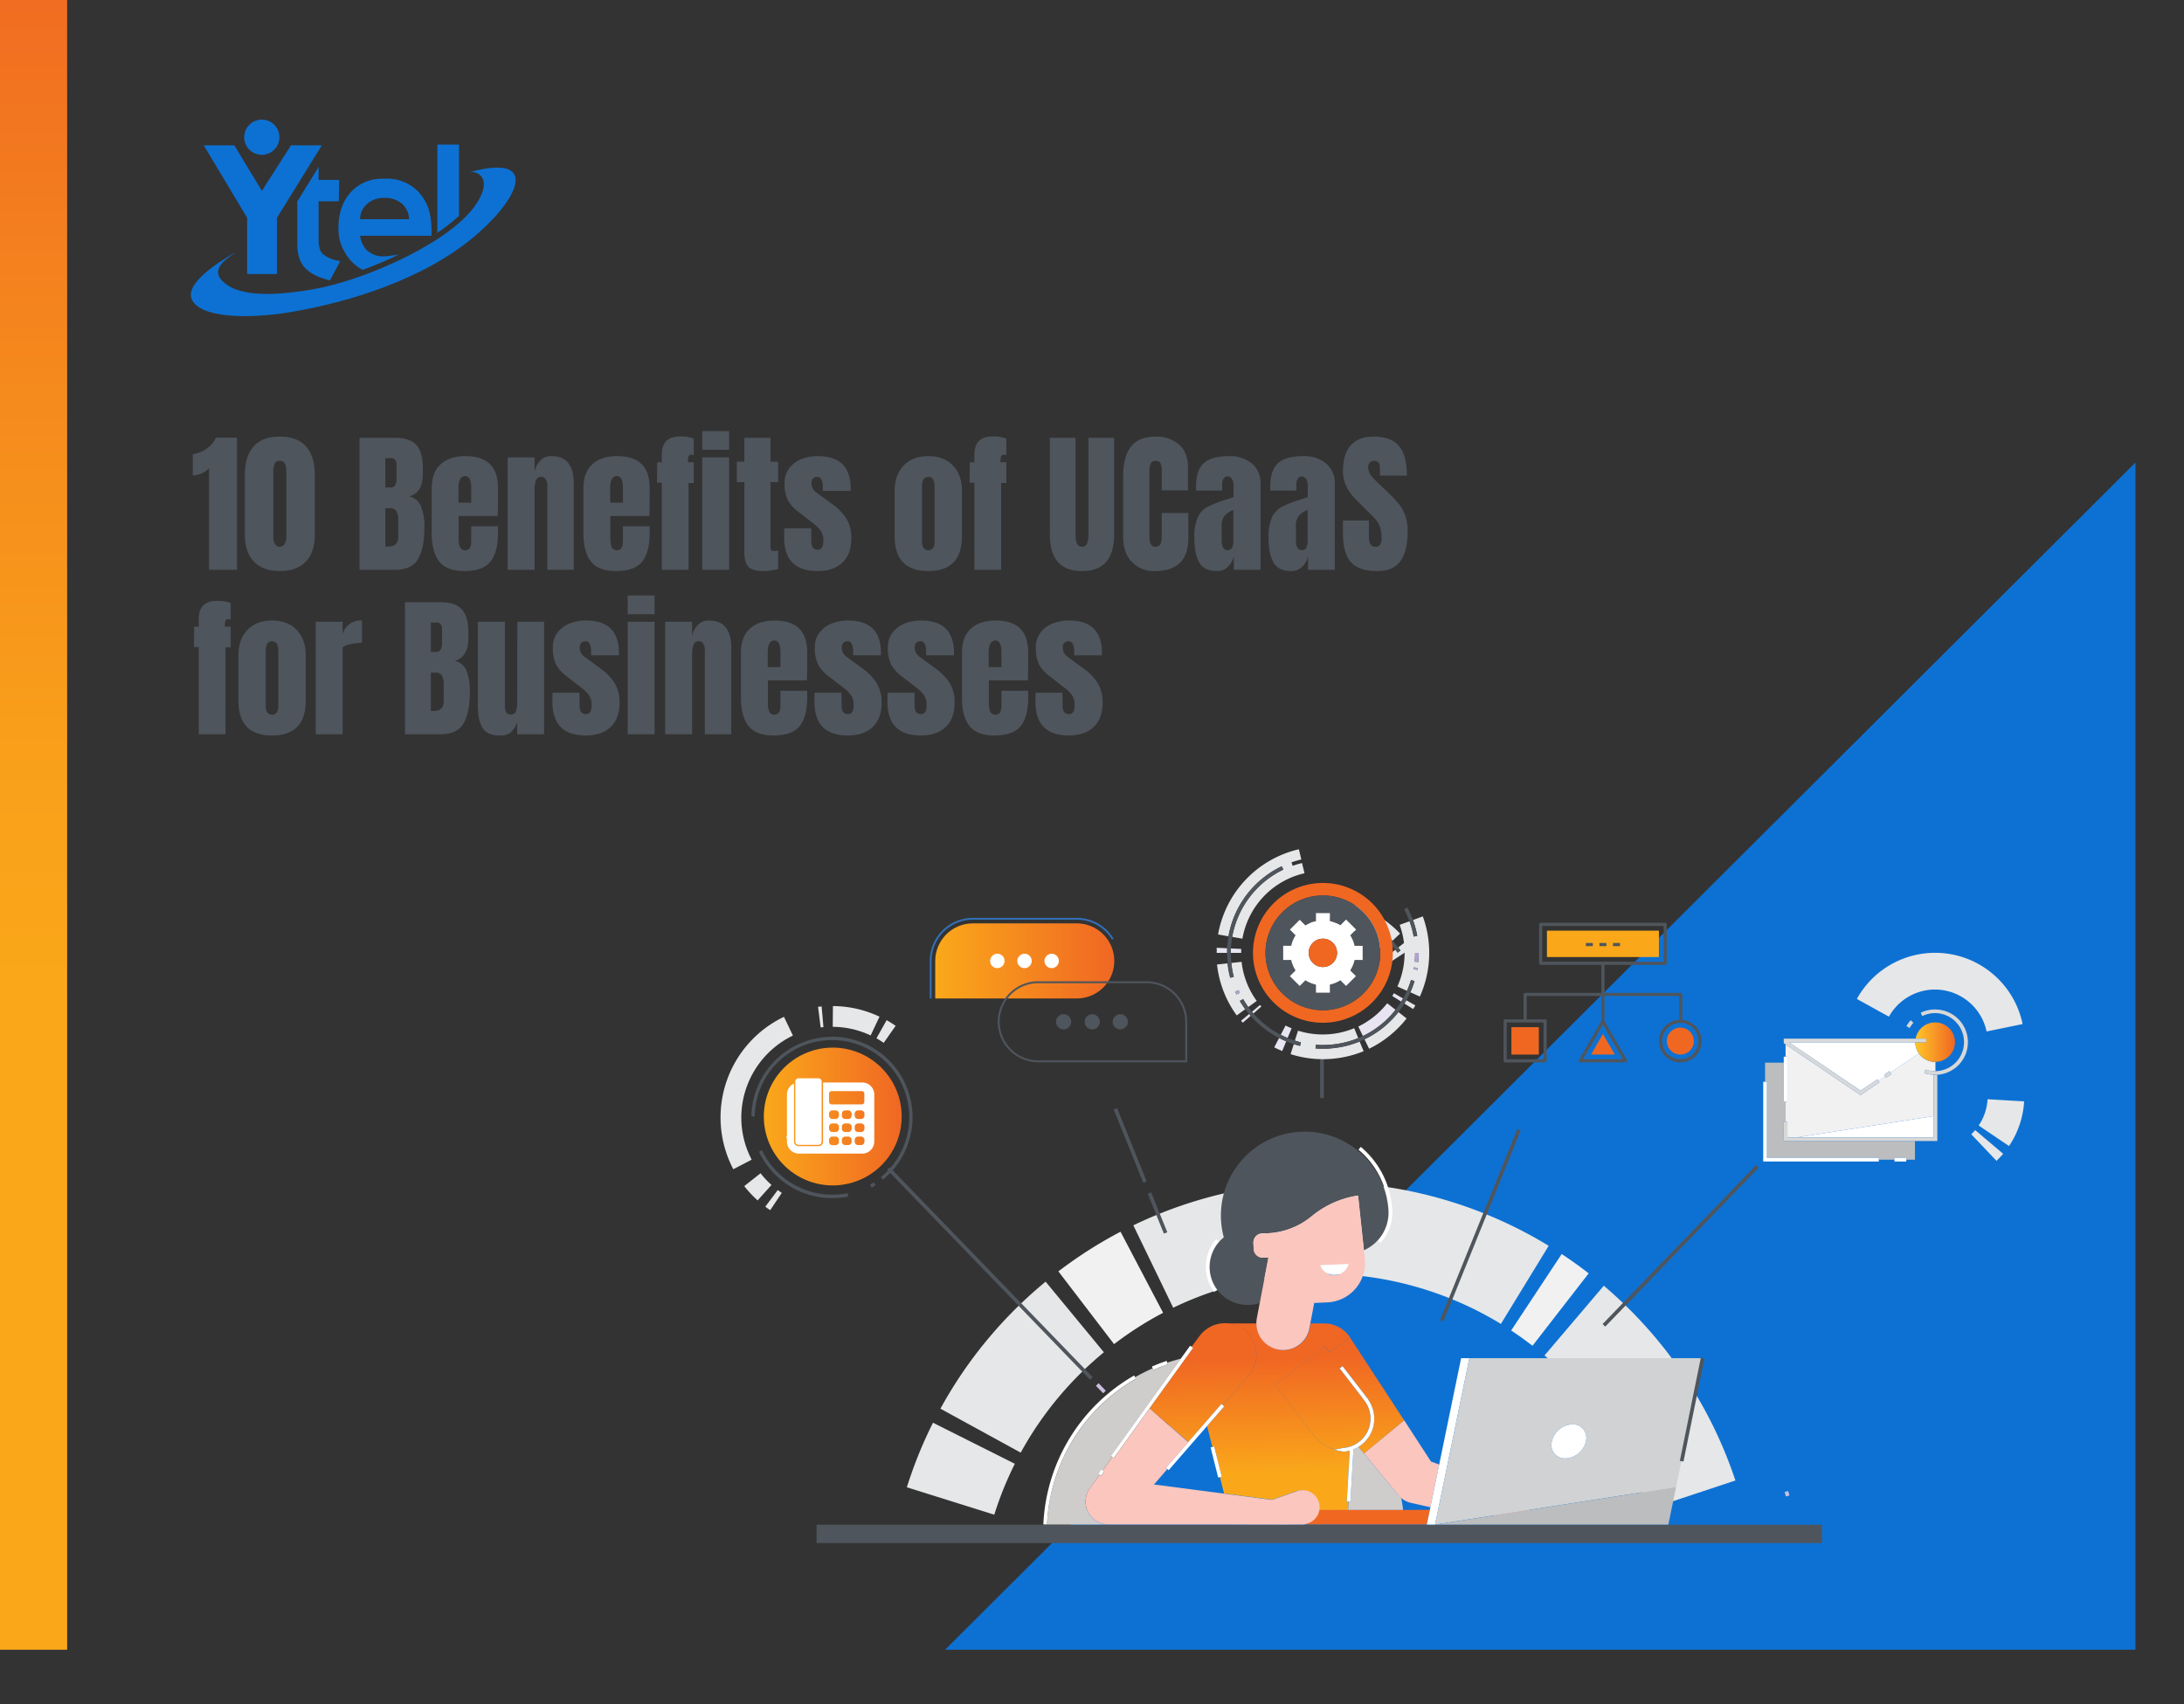 <svg id="Layer_1" data-name="Layer 1" xmlns="http://www.w3.org/2000/svg" xmlns:xlink="http://www.w3.org/1999/xlink" width="810" height="632.193" viewBox="0 0 810 632.193"><rect x="0" y="0" width="810" height="632.193" fill="#333333" stroke="none"/><defs><style>.cls-1{fill:none;}.cls-2{clip-path:url(#clip-path);}.cls-3{fill:url(#linear-gradient);}.cls-4{fill:#4f555c;}.cls-5{clip-path:url(#clip-path-2);}.cls-6,.cls-7{fill:#0d71d3;}.cls-6{fill-rule:evenodd;}.cls-8{fill:#e6e7e8;}.cls-9{fill:#e8e4f1;}.cls-10{fill:#b0a3d0;}.cls-11{fill:#f1f1f2;}.cls-12{fill:#cbc1df;}.cls-13{fill:#f06722;}.cls-14{fill:#fff;}.cls-15{fill:#bbbdbf;}.cls-16{clip-path:url(#clip-path-3);}.cls-17{fill:url(#linear-gradient-2);}.cls-18{fill:#d8d8d8;}.cls-19{fill:#f493a8;}.cls-20{fill:#cecdcc;}.cls-21{fill:#a497c9;}.cls-22{clip-path:url(#clip-path-5);}.cls-23{fill:url(#linear-gradient-3);}.cls-24{fill:#fbc6be;}.cls-25{clip-path:url(#clip-path-7);}.cls-26{fill:url(#linear-gradient-4);}.cls-27{clip-path:url(#clip-path-9);}.cls-28{fill:url(#linear-gradient-5);}.cls-29{fill:#d0d2d3;}.cls-30{fill:#3270b7;}.cls-31{clip-path:url(#clip-path-11);}.cls-32{fill:url(#linear-gradient-6);}.cls-33{fill:#faa81a;}.cls-34{clip-path:url(#clip-path-13);}.cls-35{fill:url(#linear-gradient-7);}</style><clipPath id="clip-path"><rect class="cls-1" width="24.902" height="612"/></clipPath><linearGradient id="linear-gradient" y1="611.984" x2="1" y2="611.984" gradientTransform="translate(401473.029 -21.095) rotate(90) scale(655.998)" gradientUnits="userSpaceOnUse"><stop offset="0" stop-color="#f06722"/><stop offset="0.251" stop-color="#f5891d"/><stop offset="0.469" stop-color="#f9a01a"/><stop offset="0.607" stop-color="#faa819"/><stop offset="1" stop-color="#faa819"/></linearGradient><clipPath id="clip-path-2"><rect class="cls-1" width="792" height="612"/></clipPath><clipPath id="clip-path-3"><path class="cls-1" d="M717.5,379.283a7.318,7.318,0,0,0-7.032,6.024h3.923l-.009,1.354h-4.051a7.318,7.318,0,0,0,7.316,7.253h.193a7.317,7.317,0,0,0-.167-14.633c-.058,0-.115.001-.173.002"/></clipPath><linearGradient id="linear-gradient-2" y1="612" x2="1" y2="612" gradientTransform="translate(710.331 -8557.989) scale(14.615)" gradientUnits="userSpaceOnUse"><stop offset="0" stop-color="#ffc629"/><stop offset="1" stop-color="#f06722"/></linearGradient><clipPath id="clip-path-5"><path class="cls-1" d="M486.079,490.953l-.356,1.828a9.914,9.914,0,0,1-19.645-1.828H454.883a11.683,11.683,0,0,1,10.125,16.372l-.028-.064a11.442,11.442,0,0,1-1.893,2.998l-8.525,9.805-1.042,1.189.512.449-6.347,7.316,1.957,7.774.668-.164,2.808,11.186-.659.164,1.518,6.037,17.781,2.323,8.862-3.083a6.31,6.31,0,0,1,8.304,6.915h11.04l.146-3.101h-.632l1.107-18.95a8.476,8.476,0,0,1-2.359.393l-3.457-.677.695-.137a11.624,11.624,0,0,1-7.317-4.472l-.165.128-15.145-19.61,18.548-14.331,1.829,2.323,7.536-5.543c-.165-.265-.347-.521-.53-.759l-.056-.073c-.228-.284-.466-.567-.723-.833-.246-.255-.502-.493-.767-.721l-.091-.083c-.239-.201-.485-.394-.751-.576a1.762,1.762,0,0,0-.2-.156c-.22-.155-.449-.292-.687-.429l-.347-.202c-.211-.119-.43-.228-.649-.329l-.431-.192c-.228-.101-.457-.184-.694-.265l-.394-.128c-.265-.083-.531-.156-.804-.22l-.312-.074c-.31-.064-.631-.109-.914-.145h-.202c-.365,0-.74-.055-1.116-.055Z"/></clipPath><linearGradient id="linear-gradient-3" y1="611.994" x2="1" y2="611.994" gradientTransform="translate(-25822.149 546.998) rotate(-90) scale(42.968)" gradientUnits="userSpaceOnUse"><stop offset="0" stop-color="#faa81a"/><stop offset="1" stop-color="#f06723"/></linearGradient><clipPath id="clip-path-7"><path class="cls-1" d="M493.141,501.718l-1.829-2.323-18.549,14.331,15.146,19.609.165-.127a11.628,11.628,0,0,0,7.317,4.472l2.744-.54a8.417,8.417,0,0,0,2.36-.448,10.919,10.919,0,0,0,5.45-17.231l-.476-.586h.074l-8.68-11.24,1.07-.823,9.585,12.393-.064.046a11.942,11.942,0,0,1,1.682,3.456,12.207,12.207,0,0,1-5.294,14.012l2.021,2.451,14.899-12.283-10.903-16.691-9.146-13.994Z"/></clipPath><linearGradient id="linear-gradient-4" x1="0" y1="612.001" x2="1" y2="612.001" gradientTransform="translate(-25794.328 546.518) rotate(-90) scale(42.959)" xlink:href="#linear-gradient-3"/><clipPath id="clip-path-9"><path class="cls-1" d="M444.785,495.736l-2.863,3.859.549.403-16.097,22.454,14.369,12.502,12.302-14.13.512.439,1.042-1.189,8.525-9.805a11.437,11.437,0,0,0,1.893-3,11.707,11.707,0,0,0-20.232-11.533"/></clipPath><linearGradient id="linear-gradient-5" x1="0" y1="612.019" x2="1" y2="612.019" gradientTransform="translate(-25844.843 547.572) rotate(-90) scale(42.959)" xlink:href="#linear-gradient-3"/><clipPath id="clip-path-11"><path class="cls-1" d="M360.788,342.541a13.929,13.929,0,0,0-13.929,13.928v13.93h52.48a13.929,13.929,0,1,0,0-27.858Z"/></clipPath><linearGradient id="linear-gradient-6" x1="0" y1="612" x2="1" y2="612" gradientTransform="translate(346.859 -40285.962) scale(66.409)" xlink:href="#linear-gradient-3"/><clipPath id="clip-path-13"><path class="cls-1" d="M283.285,414.191a25.563,25.563,0,1,0,25.563-25.564,25.564,25.564,0,0,0-25.563,25.564"/></clipPath><linearGradient id="linear-gradient-7" x1="0" y1="612" x2="1" y2="612" gradientTransform="matrix(51.126, 0, 0, -51.126, 283.285, 31703.43)" xlink:href="#linear-gradient-3"/></defs><g class="cls-2"><rect class="cls-3" width="24.902" height="612"/></g><path class="cls-4" d="M77.535,173.651a6.859,6.859,0,0,1-2.708,1.938,8.497,8.497,0,0,1-3.334.741v-7.809a12.978,12.978,0,0,0,4.987-1.995,9.079,9.079,0,0,0,3.562-4.161h7.866v49.02H77.535Z"/><path class="cls-4" d="M94.178,208.336q-3.364-3.506-3.363-10.004V176.216q0-6.954,3.249-10.602t9.69-3.648q6.498,0,9.747,3.648t3.249,10.602V198.332q0,6.556-3.363,10.032t-9.633,3.477Q97.54,211.841,94.178,208.336Zm11.343-6.498a4.082,4.082,0,0,0,.684-2.366v-24.168a8.38,8.38,0,0,0-.484-3.22,1.924,1.924,0,0,0-1.966-1.112,1.868,1.868,0,0,0-1.938,1.112,8.826,8.826,0,0,0-.456,3.22v24.168a4.209,4.209,0,0,0,.655,2.366,1.996,1.996,0,0,0,1.739.998A2.066,2.066,0,0,0,105.522,201.838Z"/><path class="cls-4" d="M133.336,162.422h13.281q5.358,0,7.781,2.622t2.422,8.55V175.76q0,7.011-5.016,8.379a6.176,6.176,0,0,1,4.332,3.705,19.716,19.716,0,0,1,1.254,7.695q0,7.81-2.337,11.828t-8.436,4.019H133.336Zm11.571,18.411a1.722,1.722,0,0,0,1.71-.941,6.215,6.215,0,0,0,.456-2.65V172.34q0-2.394-2.109-2.394h-2.052v10.887ZM147.7,199.13v-6.099a6.887,6.887,0,0,0-.655-3.363,2.438,2.438,0,0,0-2.309-1.14h-1.824v14.193l.969.057Q147.7,202.778,147.7,199.13Z"/><path class="cls-4" d="M162.918,208.307q-2.793-3.533-2.793-10.545V181.004q0-5.757,3.306-8.778t9.234-3.021q12.026,0,12.027,11.799v3.021q0,4.561-.114,7.41h-14.478v8.094a10.037,10.037,0,0,0,.456,3.392,2.196,2.196,0,0,0,3.562.541,3.196,3.196,0,0,0,.57-1.568q.086-.882.085-2.593v-4.047h9.918v2.394q0,7.296-2.822,10.744-2.821,3.45-9.718,3.449Q165.71,211.841,162.918,208.307Zm11.856-21.831v-5.358q0-4.502-2.223-4.503-2.509,0-2.508,4.503v5.358Z"/><path class="cls-4" d="M188.283,169.661h9.975v5.301a8.89,8.89,0,0,1,2.166-4.161,5.439,5.439,0,0,1,4.104-1.596q4.217,0,6.241,2.594t2.023,7.381v32.205h-9.804V180.206a4.732,4.732,0,0,0-.541-2.337,1.798,1.798,0,0,0-1.682-.969,1.947,1.947,0,0,0-2.023,1.397,11.697,11.697,0,0,0-.484,3.733v29.355h-9.975Z"/><path class="cls-4" d="M219.176,208.307q-2.793-3.533-2.793-10.545V181.004q0-5.757,3.306-8.778t9.234-3.021q12.026,0,12.027,11.799v3.021q0,4.561-.114,7.41h-14.478v8.094a10.034,10.034,0,0,0,.456,3.392,2.196,2.196,0,0,0,3.562.541,3.197,3.197,0,0,0,.57-1.568q.086-.882.085-2.593v-4.047h9.918v2.394q0,7.296-2.822,10.744-2.821,3.45-9.718,3.449Q221.968,211.841,219.176,208.307Zm11.856-21.831v-5.358q0-4.502-2.223-4.503-2.509,0-2.508,4.503v5.358Z"/><path class="cls-4" d="M245.453,179.066H243.686l.057-7.581h1.71v-2.85q0-6.725,6.726-6.726a13.722,13.722,0,0,1,5.13.798v6.156a3.357,3.357,0,0,0-.912-.171.979.979,0,0,0-1.026.57,4.854,4.854,0,0,0-.228,1.71v.513h2.166V179.18h-1.938v32.205h-9.918Zm14.991-12.198v-6.954h9.975v6.954Zm0,44.517V169.661h9.975v41.724Z"/><path class="cls-4" d="M277.544,210.189q-1.483-1.653-1.482-5.301V178.838h-2.793v-7.581h2.793v-8.835h9.69v8.835h2.85v7.581h-2.85v23.427a5.458,5.458,0,0,0,.171,1.596q.171.513.912.513a9.8,9.8,0,0,0,1.083-.057c.342-.038.57-.057.684-.057v6.84q-.856.229-2.48.485a20.287,20.287,0,0,1-3.164.256Q279.026,211.841,277.544,210.189Z"/><path class="cls-4" d="M290.824,199.301l.057-3.306h9.975l.057,4.902a3.746,3.746,0,0,0,.57,2.251,2.186,2.186,0,0,0,1.881.77q1.994,0,1.995-3.249a6.56,6.56,0,0,0-.94-3.762,13.277,13.277,0,0,0-2.993-2.907l-5.301-4.104a13.987,13.987,0,0,1-3.933-4.361,13.744,13.744,0,0,1-1.197-6.355,8.837,8.837,0,0,1,1.682-5.443,10.312,10.312,0,0,1,4.475-3.392,16.299,16.299,0,0,1,6.213-1.14q12.141,0,12.141,12.084v.798H305.188v-1.596a6.056,6.056,0,0,0-.484-2.537,1.667,1.667,0,0,0-1.625-1.054,2.005,2.005,0,0,0-1.567.598,2.328,2.328,0,0,0-.541,1.625,4.08,4.08,0,0,0,1.767,3.534l6.156,4.503a19.353,19.353,0,0,1,5.073,5.33,13.691,13.691,0,0,1,1.767,7.268q0,5.814-3.306,8.949t-9.234,3.135Q290.824,211.841,290.824,199.301Z"/><path class="cls-4" d="M331.806,198.902V182.144q0-5.927,3.334-9.433t9.149-3.506q5.814,0,9.148,3.506t3.334,9.433v16.758q0,12.94-12.483,12.939T331.806,198.902Zm14.25,4.389a4.172,4.172,0,0,0,.57-2.337V180.548q0-3.647-2.337-3.648t-2.337,3.648v20.406a4.163,4.163,0,0,0,.57,2.337,2.252,2.252,0,0,0,3.534,0Z"/><path class="cls-4" d="M361.39,179.066h-1.767l.057-7.581h1.71v-2.85q0-6.725,6.726-6.726a13.722,13.722,0,0,1,5.13.798v6.156a3.357,3.357,0,0,0-.912-.171.979.979,0,0,0-1.026.57,4.854,4.854,0,0,0-.228,1.71v.513h2.166V179.18h-1.938v32.205H361.39Z"/><path class="cls-4" d="M392.312,208.421q-2.937-3.42-2.936-10.146v-35.853h9.518v35.454a11.504,11.504,0,0,0,.457,3.648,2.096,2.096,0,0,0,3.875.028,11.462,11.462,0,0,0,.457-3.676V162.422h9.518v35.853q0,6.727-2.936,10.146t-8.976,3.42Q395.245,211.841,392.312,208.421Z"/><path class="cls-4" d="M419.785,208.478q-3.221-3.362-3.221-9.234V176.672q0-7.296,2.907-11.001t9.12-3.705a12.576,12.576,0,0,1,8.721,2.964q3.306,2.965,3.307,8.55v8.435h-9.747v-7.239a5.791,5.791,0,0,0-.514-2.907,1.938,1.938,0,0,0-1.767-.798,1.848,1.848,0,0,0-1.796.912,5.861,5.861,0,0,0-.484,2.679V199.13a5.36,5.36,0,0,0,.57,2.821,1.897,1.897,0,0,0,1.71.884q2.279,0,2.28-3.705v-8.835h9.86v9.234q0,12.312-12.368,12.312A11.323,11.323,0,0,1,419.785,208.478Z"/><path class="cls-4" d="M444.751,208.621q-1.796-3.22-1.796-9.206a17.575,17.575,0,0,1,1.283-7.524,8.382,8.382,0,0,1,3.562-3.847,43.223,43.223,0,0,1,6.954-2.708l2.735-.912v-4.275a4.208,4.208,0,0,0-.655-2.537,1.915,1.915,0,0,0-1.567-.883,1.759,1.759,0,0,0-1.397.741,3.083,3.083,0,0,0-.599,1.995v2.508h-9.69v-1.368q0-6.156,2.879-8.778,2.877-2.62,9.377-2.622a12.743,12.743,0,0,1,8.435,2.708,9.424,9.424,0,0,1,3.249,7.667v31.806h-9.918v-4.959a8.159,8.159,0,0,1-2.365,3.99,5.642,5.642,0,0,1-3.848,1.425Q446.546,211.841,444.751,208.621Zm12.198-5.472a5.007,5.007,0,0,0,.484-2.309V189.212a7.587,7.587,0,0,0-3.277,2.166,5.668,5.668,0,0,0-1.055,3.648v5.358q0,3.706,2.223,3.705A1.685,1.685,0,0,0,456.949,203.149Z"/><path class="cls-4" d="M472.281,208.621q-1.796-3.22-1.796-9.206a17.575,17.575,0,0,1,1.283-7.524,8.38,8.38,0,0,1,3.562-3.847,43.223,43.223,0,0,1,6.954-2.708l2.735-.912v-4.275a4.207,4.207,0,0,0-.655-2.537,1.915,1.915,0,0,0-1.567-.883,1.759,1.759,0,0,0-1.397.741,3.083,3.083,0,0,0-.599,1.995v2.508h-9.69v-1.368q0-6.156,2.879-8.778,2.877-2.62,9.377-2.622a12.743,12.743,0,0,1,8.435,2.708,9.424,9.424,0,0,1,3.249,7.667v31.806h-9.918v-4.959a8.16,8.16,0,0,1-2.365,3.99,5.642,5.642,0,0,1-3.848,1.425Q474.076,211.841,472.281,208.621Zm12.198-5.472a5.007,5.007,0,0,0,.484-2.309V189.212a7.587,7.587,0,0,0-3.277,2.166,5.669,5.669,0,0,0-1.055,3.648v5.358q0,3.706,2.223,3.705A1.685,1.685,0,0,0,484.48,203.149Z"/><path class="cls-4" d="M501.037,208.535q-2.965-3.305-2.964-10.659v-4.788h9.633v6.099q0,3.649,2.337,3.648a2.03,2.03,0,0,0,1.824-.769,4.878,4.878,0,0,0,.513-2.594,11.738,11.738,0,0,0-.57-3.962,8.646,8.646,0,0,0-1.453-2.622q-.885-1.054-3.163-3.277l-4.219-4.218q-4.903-4.788-4.901-10.602,0-6.27,2.878-9.547t8.408-3.277q6.611,0,9.518,3.505t2.907,10.973H511.81l-.057-3.363a2.144,2.144,0,0,0-.541-1.539,1.989,1.989,0,0,0-1.511-.57,2.196,2.196,0,0,0-1.71.627,2.446,2.446,0,0,0-.57,1.71q0,2.394,2.736,4.959l5.7,5.472a32.708,32.708,0,0,1,3.306,3.677,14.444,14.444,0,0,1,2.109,4.104,17.643,17.643,0,0,1,.798,5.614q0,7.239-2.65,10.973t-8.75,3.733Q504,211.841,501.037,208.535Z"/><path class="cls-4" d="M73.716,240.057H71.949l.057-7.581h1.71v-2.85q0-6.725,6.726-6.726a13.72,13.72,0,0,1,5.13.798v6.156a3.361,3.361,0,0,0-.912-.171.979.979,0,0,0-1.026.57,4.852,4.852,0,0,0-.228,1.71v.513h2.166V240.17h-1.938v32.205h-9.918Z"/><path class="cls-4" d="M88.421,259.893V243.134q0-5.928,3.334-9.433t9.149-3.506q5.814,0,9.148,3.506t3.334,9.433v16.758q0,12.94-12.483,12.939T88.421,259.893Zm14.25,4.389a4.171,4.171,0,0,0,.57-2.337V241.539q0-3.647-2.337-3.648t-2.337,3.648v20.406a4.163,4.163,0,0,0,.57,2.337,2.252,2.252,0,0,0,3.534,0Z"/><path class="cls-4" d="M117.092,230.651h9.975v4.617a7.01,7.01,0,0,1,2.593-3.791,7.626,7.626,0,0,1,4.588-1.339V238.46a20.363,20.363,0,0,0-4.646.599q-2.536.598-2.536,1.397v31.92h-9.975Z"/><path class="cls-4" d="M150.208,223.413h13.281q5.358,0,7.781,2.622t2.422,8.55v2.166q0,7.011-5.016,8.379a6.176,6.176,0,0,1,4.332,3.705,19.715,19.715,0,0,1,1.254,7.695q0,7.81-2.337,11.828t-8.436,4.019H150.208Zm11.571,18.411a1.722,1.722,0,0,0,1.71-.941,6.215,6.215,0,0,0,.456-2.65v-4.902q0-2.394-2.109-2.394h-2.052v10.887Zm2.793,18.297v-6.099a6.888,6.888,0,0,0-.655-3.363,2.438,2.438,0,0,0-2.309-1.14h-1.824v14.193l.969.057Q164.571,263.769,164.572,260.121Z"/><path class="cls-4" d="M178.964,270.039q-1.74-2.792-1.739-8.322V230.651h10.032v31.207a4.162,4.162,0,0,0,.541,2.451,1.974,1.974,0,0,0,1.682.712,1.799,1.799,0,0,0,1.938-1.283,13.057,13.057,0,0,0,.399-3.676v-.342l.057-29.07h9.918v41.724h-9.975V267.93a9.175,9.175,0,0,1-2.394,3.762,6.194,6.194,0,0,1-4.047,1.14Q180.702,272.832,178.964,270.039Z"/><path class="cls-4" d="M204.871,260.291l.057-3.306h9.975l.057,4.902a3.746,3.746,0,0,0,.57,2.252,2.186,2.186,0,0,0,1.881.769q1.994,0,1.995-3.249a6.56,6.56,0,0,0-.94-3.762,13.277,13.277,0,0,0-2.993-2.907l-5.301-4.104a13.987,13.987,0,0,1-3.933-4.361,13.745,13.745,0,0,1-1.197-6.356,8.837,8.837,0,0,1,1.682-5.443,10.313,10.313,0,0,1,4.475-3.392,16.301,16.301,0,0,1,6.213-1.14q12.141,0,12.141,12.084v.798H219.234v-1.596a6.056,6.056,0,0,0-.484-2.537,1.667,1.667,0,0,0-1.625-1.054,2.005,2.005,0,0,0-1.567.598,2.328,2.328,0,0,0-.541,1.625,4.08,4.08,0,0,0,1.767,3.534L222.94,248.15a19.353,19.353,0,0,1,5.073,5.33,13.691,13.691,0,0,1,1.767,7.268q0,5.814-3.306,8.949t-9.234,3.135Q204.87,272.832,204.871,260.291Z"/><path class="cls-4" d="M232.8,227.858v-6.954h9.975v6.954Zm0,44.517V230.651h9.975v41.724Z"/><path class="cls-4" d="M246.708,230.651h9.975v5.301a8.892,8.892,0,0,1,2.166-4.161,5.439,5.439,0,0,1,4.104-1.596q4.217,0,6.241,2.594t2.023,7.381v32.205h-9.804V241.196a4.732,4.732,0,0,0-.541-2.337,1.798,1.798,0,0,0-1.682-.969,1.947,1.947,0,0,0-2.023,1.397,11.697,11.697,0,0,0-.484,3.733v29.355H246.708Z"/><path class="cls-4" d="M277.601,269.297q-2.793-3.533-2.793-10.545V241.995q0-5.757,3.306-8.778t9.234-3.021q12.026,0,12.027,11.799v3.021q0,4.561-.114,7.41h-14.478V260.52a10.034,10.034,0,0,0,.456,3.392,2.196,2.196,0,0,0,3.562.541,3.196,3.196,0,0,0,.57-1.568q.086-.883.085-2.593v-4.047h9.918v2.394q0,7.296-2.822,10.744-2.821,3.45-9.718,3.449Q280.393,272.832,277.601,269.297Zm11.856-21.831v-5.358q0-4.502-2.223-4.503-2.509,0-2.508,4.503v5.358Z"/><path class="cls-4" d="M302.054,260.291l.057-3.306h9.975l.057,4.902a3.746,3.746,0,0,0,.57,2.252,2.186,2.186,0,0,0,1.881.769q1.994,0,1.995-3.249a6.56,6.56,0,0,0-.941-3.762,13.277,13.277,0,0,0-2.993-2.907l-5.301-4.104a13.987,13.987,0,0,1-3.933-4.361,13.745,13.745,0,0,1-1.197-6.356,8.837,8.837,0,0,1,1.682-5.443,10.313,10.313,0,0,1,4.475-3.392,16.301,16.301,0,0,1,6.213-1.14q12.141,0,12.141,12.084v.798H316.418v-1.596a6.056,6.056,0,0,0-.484-2.537,1.667,1.667,0,0,0-1.625-1.054,2.005,2.005,0,0,0-1.567.598,2.328,2.328,0,0,0-.541,1.625,4.08,4.08,0,0,0,1.767,3.534l6.156,4.503a19.353,19.353,0,0,1,5.073,5.33,13.691,13.691,0,0,1,1.767,7.268q0,5.814-3.306,8.949t-9.234,3.135Q302.053,272.832,302.054,260.291Z"/><path class="cls-4" d="M329.128,260.291l.057-3.306h9.975l.057,4.902a3.746,3.746,0,0,0,.57,2.252,2.186,2.186,0,0,0,1.881.769q1.994,0,1.995-3.249a6.56,6.56,0,0,0-.94-3.762,13.277,13.277,0,0,0-2.993-2.907l-5.301-4.104a13.987,13.987,0,0,1-3.933-4.361,13.745,13.745,0,0,1-1.197-6.356,8.837,8.837,0,0,1,1.682-5.443,10.313,10.313,0,0,1,4.475-3.392,16.301,16.301,0,0,1,6.213-1.14q12.141,0,12.141,12.084v.798H343.492v-1.596a6.056,6.056,0,0,0-.484-2.537,1.667,1.667,0,0,0-1.625-1.054,2.005,2.005,0,0,0-1.567.598,2.328,2.328,0,0,0-.541,1.625,4.08,4.08,0,0,0,1.767,3.534l6.156,4.503a19.353,19.353,0,0,1,5.073,5.33,13.69,13.69,0,0,1,1.767,7.268q0,5.814-3.306,8.949t-9.234,3.135Q329.128,272.832,329.128,260.291Z"/><path class="cls-4" d="M359.565,269.297q-2.793-3.533-2.793-10.545V241.995q0-5.757,3.306-8.778t9.234-3.021q12.026,0,12.027,11.799v3.021q0,4.561-.114,7.41h-14.478V260.52a10.034,10.034,0,0,0,.456,3.392,2.196,2.196,0,0,0,3.562.541,3.194,3.194,0,0,0,.57-1.568q.086-.883.086-2.593v-4.047H381.34v2.394q0,7.296-2.822,10.744-2.821,3.45-9.718,3.449Q362.358,272.832,359.565,269.297Zm11.856-21.831v-5.358q0-4.502-2.223-4.503-2.509,0-2.508,4.503v5.358Z"/><path class="cls-4" d="M384.018,260.291l.057-3.306H394.05l.057,4.902a3.747,3.747,0,0,0,.57,2.252,2.187,2.187,0,0,0,1.881.769q1.995,0,1.994-3.249a6.561,6.561,0,0,0-.939-3.762,13.271,13.271,0,0,0-2.993-2.907l-5.301-4.104a13.988,13.988,0,0,1-3.933-4.361,13.746,13.746,0,0,1-1.197-6.356,8.837,8.837,0,0,1,1.682-5.443,10.313,10.313,0,0,1,4.475-3.392,16.302,16.302,0,0,1,6.213-1.14q12.141,0,12.141,12.084v.798H398.383v-1.596a6.056,6.056,0,0,0-.484-2.537,1.668,1.668,0,0,0-1.625-1.054,2.005,2.005,0,0,0-1.568.598,2.328,2.328,0,0,0-.541,1.625,4.08,4.08,0,0,0,1.767,3.534l6.157,4.503a19.351,19.351,0,0,1,5.072,5.33,13.687,13.687,0,0,1,1.768,7.268q0,5.814-3.307,8.949t-9.234,3.135Q384.018,272.832,384.018,260.291Z"/><g class="cls-5"><path class="cls-6" d="M134.506,100.121c.221-.081.442-.164.662-.247.214-.082.437-.166.671-.252,4.068-1.543,8.174-3.307,12.146-5.229q-1.972.37-5.17.699a9.074,9.074,0,0,1-6.936-2.438,9.823,9.823,0,0,1-2.331-5.202h26.497v-1.354q0-7.371-2.221-11.164a15.594,15.594,0,0,0-6.231-6.556,16.346,16.346,0,0,0-9.32-2.059,15.476,15.476,0,0,0-11.867,4.66q-4.877,5.146-4.877,13.493a16.969,16.969,0,0,0,2.601,9.536,16.463,16.463,0,0,0,6.376,6.113m1.536-24.374a9.259,9.259,0,0,1,6.502-2.33,9.51,9.51,0,0,1,6.557,2.168,7.676,7.676,0,0,1,2.6,5.744H133.548a7.374,7.374,0,0,1,2.494-5.582"/><path class="cls-6" d="M87.599,93.466c-1.011.612-19.354,10.433-16.527,17.447s20.657,7.538,36.601,4.881c21.062-3.51,49.957-12.065,69.341-28.994,16.278-14.217,22.56-29.887-2.934-22.919,2.438-.622,9.064,1.683,2.674,11.609-9.009,13.993-40.733,28.293-60.315,31.765s-29.452,1.6-34.013-3.062c-4.869-4.977,3.107-9.07,5.173-10.727"/><path class="cls-6" d="M170.233,80.066V53.64h-8.02v32.7a63.924,63.924,0,0,0,8.02-6.273"/><polygon class="cls-6" points="86.895 53.91 97.135 70.816 107.918 53.91 119.353 53.91 102.717 80.786 102.717 101.648 91.663 101.648 91.663 80.786 75.569 53.91 86.895 53.91"/><path class="cls-6" d="M103.63,50.9a6.527,6.527,0,1,1-6.527-6.527A6.527,6.527,0,0,1,103.63,50.9"/><path class="cls-6" d="M124.175,96.446a11.478,11.478,0,0,1-4.389-2.167q-1.626-1.356-1.626-5.419V74.662h7.477l.163-7.91h-7.64v-4.801l-7.913,12.786.002,15.043a21.061,21.061,0,0,0,.541,5.312,10.752,10.752,0,0,0,2.168,4.117,15.242,15.242,0,0,0,6.557,3.956l2.439.813.541-.163,3.684-6.936Z"/><polygon class="cls-7" points="810 630 809.871 153.742 330.258 632.193 810 630"/><path class="cls-8" d="M518.319,353.403c-.256-.356-.54-.704-.823-1.061l-3.036,2.396c.503.65.997,1.317,1.444,2.003l7.61-5.057c-.585-.915-1.225-1.756-1.884-2.598l-3.064,2.415c.284.366.586.732.851,1.107Z"/><path class="cls-8" d="M504.271,342.109a33.724,33.724,0,0,0-8.231-2.397l-.613,3.842a30.422,30.422,0,0,1,17.185,9.064l2.808-2.681a33.187,33.187,0,0,0-3.073-2.89l.86-1.051a35.867,35.867,0,0,1,3.229,3.009l2.826-2.68a39.613,39.613,0,0,0-22.39-11.789l-.613,3.832a35.212,35.212,0,0,1,8.552,2.497Zm3.357.137c.356.192.713.393,1.061.604l-.686,1.17-1.024-.585Z"/><path class="cls-9" d="M488.567,339.356l.229,3.877a31.882,31.882,0,0,1,4.17,0l.284-3.868c-.86-.064-1.729-.11-2.607-.11-.695.028-1.39.064-2.076.101"/><path class="cls-8" d="M493.36,338.038l.293-3.887a40.84,40.84,0,0,0-5.397,0l.229,3.887c.714,0,1.437-.073,2.159-.073a24.391,24.391,0,0,1,2.716.073"/><polygon class="cls-9" points="485.897 334.325 484.982 334.444 485.531 338.295 486.336 338.185 485.897 334.325"/><polygon class="cls-8" points="486.309 343.48 486.995 343.389 486.528 339.529 485.76 339.629 486.309 343.48"/><path class="cls-4" d="M512.347,347.047a33.23,33.23,0,0,1,3.101,2.89c.731.769,1.417,1.583,2.066,2.406.284.356.567.704.824,1.06l1.097-.795c-.265-.375-.567-.741-.85-1.107-.677-.859-1.39-1.701-2.15-2.496a35.744,35.744,0,0,0-3.228-3.01Z"/><path class="cls-10" d="M508.689,342.849c-.348-.21-.705-.412-1.061-.604l-.649,1.189,1.024.585Z"/><path class="cls-4" d="M479.421,341.185a34.894,34.894,0,0,1,3.558-1.024c.915-.211,1.829-.385,2.817-.522l.768-.1c.677-.083,1.354-.138,2.04-.183s1.381-.073,2.076-.073a20.409,20.409,0,0,1,2.606.109c.86.11,1.83.174,2.799.32a33.744,33.744,0,0,1,8.232,2.397l.539-1.244a35.217,35.217,0,0,0-8.551-2.497c-.915-.146-1.93-.256-2.9-.329s-1.829-.11-2.743-.11a21.236,21.236,0,0,0-2.159.073c-.713.073-1.417.1-2.122.183l-.805.11c-.978.137-1.957.32-2.917.549a33.859,33.859,0,0,0-3.658,1.051Z"/><path class="cls-8" d="M731.102,420.773l9.356,9.851a33.235,33.235,0,0,0,2.47-2.607l-10.372-8.781a19.019,19.019,0,0,1-1.454,1.537"/><path class="cls-8" d="M737.147,407.776a19.449,19.449,0,0,1-3.292,9.75l11.249,7.609a33.031,33.031,0,0,0,5.606-16.563Z"/><path class="cls-8" d="M368.755,561.898l-32.423-10.17a160.947,160.947,0,0,1,9.695-23.945l30.355,15.228a126.691,126.691,0,0,0-7.627,18.887"/><path class="cls-8" d="M378.559,538.878,348.78,522.57a161.408,161.408,0,0,1,39.017-47.12l21.612,26.195a127.867,127.867,0,0,0-30.85,37.233"/><path class="cls-11" d="M413.186,498.627l-20.652-26.99a161.057,161.057,0,0,1,23.048-14.707l15.786,30.072a127.475,127.475,0,0,0-18.182,11.625"/><path class="cls-8" d="M556.65,491.127a127.257,127.257,0,0,0-121.532-6l-14.789-30.575a161.2,161.2,0,0,1,154.046,7.6Z"/><path class="cls-11" d="M568.375,499.23c-2.552-1.985-5.213-3.896-7.911-5.68l18.74-28.352c3.402,2.249,6.777,4.664,10.006,7.17Z"/><path class="cls-8" d="M611.389,559.904a127.851,127.851,0,0,0-38.568-57.071l21.996-25.874a161.8,161.8,0,0,1,48.812,72.254Z"/><path class="cls-12" d="M662.342,555.13l-.439-1.655,1.308-.357c.155.549.301,1.106.448,1.664Z"/><rect class="cls-4" x="489.61" y="387.704" width="1.363" height="19.627"/><rect class="cls-4" x="510.848" y="453.806" width="76.406" height="1.363" transform="translate(-78.138 793.087) rotate(-67.98)"/><rect class="cls-4" x="582.34" y="461.488" width="81.958" height="1.362" transform="translate(-142.109 589.631) rotate(-46.01)"/><rect class="cls-12" x="621.541" y="540.169" width="2.945" height="1.353" transform="translate(-166.146 300.249) rotate(-24.006)"/><rect class="cls-4" x="428.628" y="442.024" width="1.362" height="15.942" transform="translate(-137.435 193.864) rotate(-22.028)"/><rect class="cls-4" x="418.488" y="410.24" width="1.363" height="29.358" transform="translate(-128.545 187.709) rotate(-21.973)"/><rect class="cls-12" x="407.606" y="513.061" width="1.363" height="3.85" transform="translate(-243.179 428.377) rotate(-44.019)"/><rect class="cls-4" x="366.455" y="418.261" width="1.362" height="108.298" transform="translate(-225.152 387.82) rotate(-44.019)"/><path class="cls-13" d="M490.644,327.55a25.928,25.928,0,1,0,25.92,25.938v-.009a25.928,25.928,0,0,0-25.92-25.929m0,47.202a21.282,21.282,0,1,1,21.274-21.292v.019a21.273,21.273,0,0,1-21.274,21.273"/><path class="cls-9" d="M456.447,353.479h3.887v-1.463l-3.878-.183c0,.548-.046,1.088-.046,1.646Z"/><path class="cls-9" d="M455.139,351.769l-3.887-.183v1.893h3.887a13.551,13.551,0,0,1,0-1.71"/><path class="cls-8" d="M461.056,370.627a33.819,33.819,0,0,0,1.902,2.964l3.138-2.287a30.238,30.238,0,0,1-5.616-14.496l-3.851.421a34.895,34.895,0,0,0,.915,5.14l-1.308.347a34.094,34.094,0,0,1-.988-5.341l-3.887.42a39.419,39.419,0,0,0,7.317,18.887l3.147-2.286a36.638,36.638,0,0,1-2.022-3.092Zm-2.46-1.71c-.165-.348-.33-.704-.485-1.061l1.244-.549c.146.348.302.686.467,1.025Z"/><path class="cls-9" d="M460.288,378.649q.301.384.631.741l2.936-2.561c-.192-.22-.384-.439-.567-.668Z"/><path class="cls-9" d="M467.797,373.39c-.165-.192-.329-.375-.485-.576l-2.981,2.506.549.65Z"/><path class="cls-9" d="M472.589,388.545c.96.494,1.948.915,2.945,1.363l1.491-3.613c-.915-.375-1.784-.787-2.644-1.235Z"/><path class="cls-9" d="M479.038,381.475c-.769-.311-1.528-.668-2.259-1.043l-1.775,3.439c.833.43,1.674.833,2.543,1.189Z"/><path class="cls-8" d="M487.9,388.92l.101-1.354c.914.064,1.755.101,2.643.101a34.41,34.41,0,0,0,13.097-2.58l-1.491-3.658a30.452,30.452,0,0,1-20.834.915l-1.181,3.659c.732.237,1.482.457,2.232.64l-.301,1.362c-.787-.192-1.564-.42-2.324-.668l-1.189,3.714a39.685,39.685,0,0,0,27.091-1.098l-1.482-3.575a35.664,35.664,0,0,1-13.618,2.661,21.096,21.096,0,0,1-2.744-.119"/><path class="cls-8" d="M506.055,385.545l1.719,3.494a39.648,39.648,0,0,0,13.903-11.231l-3.028-2.379a35.15,35.15,0,0,1-12.594,10.116"/><path class="cls-9" d="M517.579,374.588l-3.091-2.415a30.575,30.575,0,0,1-10.72,8.634l1.702,3.522a33.84,33.84,0,0,0,12.109-9.741"/><path class="cls-8" d="M524.118,374.323c.274-.439.549-.915.805-1.344l-3.366-1.921c-.229.411-.466.814-.713,1.216Z"/><path class="cls-9" d="M516.984,368.451c-.192.356-.403.695-.613,1.033l3.293,2.068c.228-.385.466-.769.686-1.162Z"/><path class="cls-8" d="M524.62,363.942a35.1,35.1,0,0,1-1.564,4.152l3.54,1.592a39.587,39.587,0,0,0,1.098-29.734l-3.659,1.336a35.497,35.497,0,0,1,1.601,5.908l-1.336.238a34.427,34.427,0,0,0-1.536-5.68l-3.659,1.335a30.382,30.382,0,0,1-.841,22.865l3.549,1.61a34.236,34.236,0,0,0,1.509-4.024Zm.211-10.463h1.353c0,1.125-.054,2.268-.155,3.393l-1.354-.128c.101-1.079.156-2.177.156-3.265m-.421,5.378,1.345.21a4.729,4.729,0,0,1-.119.714l-1.336-.238Z"/><path class="cls-8" d="M475.37,321.358l.585,1.226a34.409,34.409,0,0,0-18.978,24.968l3.814.668a30.183,30.183,0,0,1,23.021-24.274l-.915-3.786a35.021,35.021,0,0,0-3.475,1.024l-.439-1.289a33.93,33.93,0,0,1,3.658-1.052l-.915-3.796a39.494,39.494,0,0,0-29.971,31.609l3.842.677a35.786,35.786,0,0,1,19.773-25.975"/><path class="cls-4" d="M482.467,386.679c-.75-.183-1.5-.403-2.232-.641-.914-.292-1.829-.612-2.689-.978s-1.71-.759-2.542-1.189a34.535,34.535,0,0,1-10.125-7.93l-.549-.649c-.457-.558-.914-1.116-1.335-1.701a33.661,33.661,0,0,1-1.939-2.963l-1.18.676a36.541,36.541,0,0,0,2.022,3.101c.439.604.914,1.189,1.39,1.765.182.229.375.448.567.668a35.885,35.885,0,0,0,10.527,8.231c.859.448,1.737.86,2.643,1.235s1.829.722,2.798,1.024c.76.247,1.537.476,2.324.668Z"/><path class="cls-4" d="M524.621,363.942l-1.299-.402a34.138,34.138,0,0,1-1.5,3.997c-.439.978-.914,1.929-1.445,2.853-.219.393-.457.778-.686,1.162a34.463,34.463,0,0,1-2.112,3.036,33.833,33.833,0,0,1-12.11,9.731q-.851.412-1.728.769a34.429,34.429,0,0,1-13.098,2.579,22.96,22.96,0,0,1-2.643-.1l-.1,1.353c.914.073,1.829.101,2.743.101a35.696,35.696,0,0,0,13.619-2.68c.613-.247,1.207-.512,1.829-.796a35.14,35.14,0,0,0,12.594-10.116,36.365,36.365,0,0,0,2.195-3.155c.247-.402.485-.805.714-1.216.539-.961,1.051-1.949,1.5-2.964a35.353,35.353,0,0,0,1.527-4.152"/><path class="cls-10" d="M525.755,359.04l-1.345-.183-.11.686,1.336.238c.036-.256.082-.503.119-.741"/><path class="cls-10" d="M526.185,353.479h-1.354c0,1.088-.055,2.186-.155,3.265l1.354.128c.1-1.125.155-2.268.155-3.393"/><path class="cls-4" d="M525.636,347.196a35.305,35.305,0,0,0-1.601-5.908,34.651,34.651,0,0,0-2.066-4.619l-1.199.64a33.774,33.774,0,0,1,1.994,4.445,34.539,34.539,0,0,1,1.537,5.68Z"/><path class="cls-4" d="M457.617,362.369a34.98,34.98,0,0,1-.915-5.14,36.715,36.715,0,0,1-.219-3.75c0-.558,0-1.098.046-1.647a33.31,33.31,0,0,1,.484-4.271,34.409,34.409,0,0,1,18.979-24.968l-.623-1.235a35.572,35.572,0,0,0-20.231,30.402v1.71a34.975,34.975,0,0,0,.229,3.896,34.21,34.21,0,0,0,.988,5.341Z"/><path class="cls-10" d="M458.111,367.829c.155.357.32.713.485,1.061l1.225-.585c-.165-.339-.32-.677-.466-1.025Z"/><path class="cls-4" d="M490.643,332.196a21.282,21.282,0,1,0,21.274,21.292v-.009a21.283,21.283,0,0,0-21.274-21.283m14.744,23.917h-2.991a11.98,11.98,0,0,1-1.61,3.887l2.113,2.113-3.658,3.658-2.113-2.113a12.06,12.06,0,0,1-3.896,1.601v2.991h-5.186v-2.991a12.154,12.154,0,0,1-3.887-1.61l-2.113,2.113-3.658-3.659,2.113-2.113a11.951,11.951,0,0,1-1.619-3.877H475.9v-5.232h2.982a11.991,11.991,0,0,1,1.609-3.914l-2.112-2.122,3.658-3.659,2.122,2.122a12.167,12.167,0,0,1,3.887-1.61v-2.962h5.186v2.981a12.054,12.054,0,0,1,3.887,1.591l2.113-2.112,3.658,3.658-2.104,2.113a11.971,11.971,0,0,1,1.61,3.877h2.991Z"/><path class="cls-14" d="M500.787,346.967l2.113-2.122-3.659-3.658-2.121,2.122a12.038,12.038,0,0,0-3.888-1.61v-2.963h-5.185v2.981a12.147,12.147,0,0,0-3.887,1.592l-2.113-2.113-3.658,3.658,2.103,2.113a12.021,12.021,0,0,0-1.61,3.878h-2.981v5.268h2.981a11.961,11.961,0,0,0,1.61,3.887l-2.113,2.113,3.659,3.658,2.112-2.112a12.149,12.149,0,0,0,3.897,1.6v2.991h5.185v-2.991a12.038,12.038,0,0,0,3.888-1.61l2.112,2.113,3.659-3.658-2.113-2.113a11.978,11.978,0,0,0,1.619-3.878h2.991v-5.232h-2.991a12.024,12.024,0,0,0-1.61-3.914m-10.143,11.762a5.259,5.259,0,1,1,5.241-5.277v.027a5.25,5.25,0,0,1-5.241,5.25"/><path class="cls-13" d="M490.644,348.22a5.259,5.259,0,1,1-5.259,5.259,5.258,5.258,0,0,1,5.259-5.259"/><polygon class="cls-15" points="661.555 416.102 662.232 416.102 662.232 408.676 661.555 408.676 661.555 394.216 654.622 394.216 654.622 401.304 655.308 401.304 655.308 429.519 696.813 429.519 696.813 430.206 702.612 430.206 702.612 429.519 707.011 429.519 707.011 430.206 710.221 430.206 710.221 423.273 661.555 423.273 661.555 416.102"/><path class="cls-11" d="M662.918,408.675h-.686v7.436h.686v5.798h3.658l50.56-7.875v-15.328a11.776,11.776,0,0,1-3.467-.64l.439-1.281a10.575,10.575,0,0,0,3.512.585h.193v-3.466h-.193a7.313,7.313,0,0,1-5.981-3.119l-10.527,7.125.384.567-1.957,1.326-.385-.567-2.487,1.692.384.567-7.015,4.756L662.232,387.42v4.572h.686Z"/><polygon class="cls-14" points="666.595 421.91 717.154 421.91 717.154 414.035 666.595 421.91"/><path class="cls-14" d="M663.521,386.661l26.523,17.954,6.256-4.235.375.558,2.507-1.692-.375-.558,1.947-1.326.375.558,10.528-7.125a7.313,7.313,0,0,1-1.326-4.134Z"/><path class="cls-8" d="M717.639,367.088a19.592,19.592,0,0,1,19.143,15.548l13.362-2.744a33.145,33.145,0,0,0-61.47-9.32l11.889,6.577a19.572,19.572,0,0,1,17.076-10.061"/></g><g class="cls-16"><rect class="cls-17" x="710.331" y="379.281" width="14.748" height="14.633"/></g><g class="cls-5"><path class="cls-18" d="M717.639,398.733h-.485v23.204H662.918V416.11h-1.362v7.162h56.952v-24.584c-.284.018-.577.045-.869.045"/><polygon class="cls-18" points="690.036 406.261 697.051 401.505 696.667 400.938 696.292 400.38 690.036 404.615 663.522 386.661 710.331 386.661 714.383 386.661 714.383 385.298 710.459 385.298 661.556 385.298 661.556 386.963 662.232 387.429 690.036 406.261"/><polygon class="cls-18" points="698.798 398.688 699.173 399.246 699.557 399.813 701.514 398.486 701.13 397.919 700.755 397.361 698.798 398.688"/><polygon class="cls-14" points="662.232 408.675 662.918 408.675 662.918 391.992 662.232 391.992 661.555 391.992 661.555 394.215 661.555 408.675 662.232 408.675"/><polygon class="cls-14" points="655.309 429.519 655.309 401.304 654.623 401.304 653.946 401.304 653.946 430.882 696.813 430.882 696.813 430.205 696.813 429.519 655.309 429.519"/><polygon class="cls-14" points="702.612 429.519 702.612 430.205 702.612 430.882 707.011 430.882 707.011 430.205 707.011 429.519 702.612 429.519"/><path class="cls-18" d="M717.639,374.478a11.89,11.89,0,0,0-5.296,1.226l.595,1.216a10.765,10.765,0,1,1,4.893,20.441h-.192a10.575,10.575,0,0,1-3.512-.585l-.439,1.281a11.77,11.77,0,0,0,3.466.64h1.4a12.119,12.119,0,0,0-.915-24.21Z"/><path class="cls-18" d="M708.246,381.347a10.88,10.88,0,0,1,1.409-1.948l-1.016-.914a11.949,11.949,0,0,0-1.573,2.185Z"/><path class="cls-19" d="M553.44,554.819a3.393,3.393,0,1,1-3.393,3.393,3.394,3.394,0,0,1,3.393-3.393"/><path class="cls-19" d="M561.663,555.011h0a4.591,4.591,0,0,1,1.537.293,4.756,4.756,0,0,1-2.975,9.035c-.107-.036-.213-.075-.318-.118l-7.646-2.817,1.253-6.585Z"/><rect class="cls-4" x="302.849" y="565.621" width="372.865" height="6.795"/><rect class="cls-14" x="486.364" y="550.527" width="17.762" height="1.362" transform="translate(-78.106 1020.64) rotate(-87.37)"/><polygon class="cls-7" points="451.801 548.125 448.993 536.939 449.642 536.775 447.685 529 433.417 545.399 432.905 544.951 427.985 550.613 453.977 554.006 452.459 547.96 451.801 548.125"/><path class="cls-20" d="M518.576,554.582h0l-12.704-15.42-2.021-2.451a12.447,12.447,0,0,1-1.875.914l-1.134,19.463-.723-.046-.146,3.101h20.423c-.192-1.519-.439-3.019-.732-4.509a8.722,8.722,0,0,1-1.088-1.052"/><path class="cls-20" d="M411.147,565.557a9.08,9.08,0,0,1-1.106-.064,8.514,8.514,0,0,1-5.817-13.408l3.539-4.921-.549-.393,1.226-1.71.549.402,3.521-4.893-.549-.393,26.011-36.154c-1.719.43-3.411.914-5.067,1.491l.211.64c-1.829.612-3.604,1.308-5.36,2.076l-.274-.622a68.415,68.415,0,0,0-6.485,3.283l.338.586a65.726,65.726,0,0,0-33.017,54.08h22.829Z"/><path class="cls-14" d="M433.115,506.107l-.21-.64-.22-.64c-1.829.622-3.658,1.335-5.487,2.113l.274.622.274.621c1.765-.777,3.567-1.472,5.369-2.076"/><path class="cls-14" d="M421.335,511.421l-.338-.585-.339-.585a67.076,67.076,0,0,0-33.702,55.232l1.362.064a65.725,65.725,0,0,1,33.017-54.126"/><path class="cls-14" d="M451.416,478.468a14.194,14.194,0,0,1,.677-17.89l-1.015-.914a15.546,15.546,0,0,0-.75,19.6Z"/><path class="cls-21" d="M490.973,490.871a7.525,7.525,0,0,1,1.116.055c-.375-.037-.778-.055-1.116-.055"/><path class="cls-21" d="M492.29,490.953a4.139,4.139,0,0,1,.915.146,9.129,9.129,0,0,0-.915-.146"/><path class="cls-21" d="M496.872,492.507c.238.137.466.274.686.43-.22-.146-.448-.293-.686-.43"/><path class="cls-21" d="M498.628,493.752c.266.229.521.466.769.723-.275-.257-.531-.494-.769-.723"/><path class="cls-21" d="M499.397,494.511c.256.265.494.548.723.832-.229-.284-.467-.558-.723-.832"/><path class="cls-21" d="M500.713,496.166c-.174-.256-.356-.503-.54-.75a9.218,9.218,0,0,1,.531.759Z"/><path class="cls-21" d="M497.759,493.093c.265.183.512.375.75.576-.238-.201-.485-.366-.75-.576"/><path class="cls-21" d="M496.314,492.178l-.439-.201c.22.1.439.21.649.329Z"/><path class="cls-21" d="M494.75,491.52c.238.082.467.165.695.265-.228-.1-.475-.183-.695-.265"/><path class="cls-21" d="M493.552,491.172c.274.064.54.137.805.219-.302-.082-.54-.155-.805-.219"/></g><g class="cls-22"><rect class="cls-23" x="446.962" y="490.402" width="54.512" height="70.32" transform="translate(-10.97 10.11) rotate(-1.208)"/></g><g class="cls-5"><polygon class="cls-24" points="478.223 565.52 473.147 565.547 472.233 565.547 471.894 565.547 456.886 565.539 456.895 565.566 499.716 565.566 478.223 565.566 478.223 565.52"/><path class="cls-14" d="M515,449.101a15.212,15.212,0,0,1-3.997,11.021l.997.915a16.586,16.586,0,0,0,4.363-12,32.69,32.69,0,0,0-11.671-23.587l-.868,1.042A31.269,31.269,0,0,1,515,449.101"/><path class="cls-4" d="M470.449,466.46l-1.939.083a3.394,3.394,0,0,1-3.548-3.231l-.001-.007-.1-2.222a3.394,3.394,0,0,1,3.24-3.54h.007l1.106-.046h.915a27.499,27.499,0,0,0,16.325-6.292,35.27,35.27,0,0,1,17.232-7.701l2.167,20.295a15.264,15.264,0,0,0,9.1-14.634,31.096,31.096,0,1,0-61.067,9.85,14.104,14.104,0,0,0,9.484,25.07,13.831,13.831,0,0,0,3.869-.732Z"/><path class="cls-24" d="M474.016,500.62a9.906,9.906,0,0,0,11.595-7.861l.002-.014.357-1.829,1.445-7.564,4.893-.219a14.634,14.634,0,0,0,13.937-15.299c-.013-.279-.033-.557-.063-.835l-.338-3.192-2.167-20.295a35.281,35.281,0,0,0-17.231,7.701,27.508,27.508,0,0,1-16.326,6.293h-.915l-1.107.045a3.393,3.393,0,0,0-3.247,3.533l.001.007.1,2.222a3.394,3.394,0,0,0,3.542,3.238h.007l1.939-.082-3.22,16.828-1.088,5.707a10.039,10.039,0,0,0-.174,1.83,9.906,9.906,0,0,0,8.058,9.786m21.036-27.566a5.487,5.487,0,0,1-5.396-3.659l10.463-.448a5.487,5.487,0,0,1-5.04,4.079Z"/><path class="cls-14" d="M489.683,469.341a5.488,5.488,0,0,0,10.463-.448Z"/><path class="cls-24" d="M505.863,539.134l12.704,15.448a8.658,8.658,0,0,0,1.079,1.088,8.474,8.474,0,0,0,3.603,1.829l7.253,1.637,3.265-15.84-3.054-1.125-9.951-15.32Z"/></g><g class="cls-25"><rect class="cls-26" x="472.315" y="495.701" width="48.894" height="43.97" transform="translate(-10.801 10.585) rotate(-1.208)"/></g><g class="cls-5"><polygon class="cls-14" points="451.801 548.125 452.459 547.96 453.127 547.796 450.31 536.61 449.642 536.775 448.993 536.939 451.801 548.125"/></g><g class="cls-27"><rect class="cls-28" x="425.914" y="490.42" width="42.164" height="44.964" transform="translate(-10.711 9.535) rotate(-1.208)"/></g><g class="cls-5"><polygon class="cls-14" points="447.685 529 454.032 521.711 453.52 521.263 453.008 520.824 440.706 534.954 432.393 544.512 432.905 544.951 433.417 545.399 447.685 529"/><path class="cls-13" d="M520.387,560.151h-31.462a6.294,6.294,0,0,1-4.171,5.003,6.159,6.159,0,0,1-2.04.348h46.462l1.116-5.415Z"/><polygon class="cls-14" points="544.962 503.839 541.898 503.839 533.776 543.24 530.511 559.081 530.292 560.16 529.176 565.566 532.249 565.566 544.962 503.839"/><path class="cls-29" d="M628.401,503.839H544.962l-12.713,61.717,89.375-13.929,9.85-47.797Zm-40.242,30.859a8.15,8.15,0,0,1-7.61,6.311,4.984,4.984,0,0,1-5.003-6.311,8.15,8.15,0,0,1,7.601-6.311,4.985,4.985,0,0,1,5.021,6.311Z"/><polygon class="cls-15" points="532.249 565.566 559.221 565.566 585.378 565.566 615.688 565.566 618.761 565.566 621.55 551.984 621.624 551.637 532.249 565.566"/><path class="cls-14" d="M583.156,528.387a8.15,8.15,0,0,0-7.601,6.311,4.986,4.986,0,0,0,5.003,6.311,8.149,8.149,0,0,0,7.61-6.311,4.986,4.986,0,0,0-5.012-6.311"/><path class="cls-24" d="M471.894,565.557h10.819a6.133,6.133,0,0,0,2.04-.348,6.31,6.31,0,1,0-4.134-11.889l-8.862,3.082-17.78-2.323-25.993-3.384,4.92-5.661-.512-.439,8.314-9.558-14.332-12.585-13.28,18.466-.549-.403-3.548,4.921.558.393-1.226,1.701-.558-.393-3.54,4.92a8.517,8.517,0,0,0,5.817,13.409,9.096,9.096,0,0,0,1.107.064h45.739Z"/><path class="cls-14" d="M501.966,537.634a12.357,12.357,0,0,0,1.875-.915,12.208,12.208,0,0,0,5.295-14.011,11.974,11.974,0,0,0-1.682-3.457l.064-.046-9.585-12.393-1.071.823,8.68,11.241h-.073l.476.585a10.921,10.921,0,0,1-5.36,17.231,8.404,8.404,0,0,1-2.36.448l-2.743.54-.696.137,3.458.677a8.47,8.47,0,0,0,2.359-.393l-1.106,18.913h.631l.722.046Z"/><polygon class="cls-14" points="407.214 546.716 407.763 547.11 408.32 547.503 409.546 545.801 408.988 545.408 408.44 545.006 407.214 546.716"/><polygon class="cls-14" points="412.509 540.515 413.058 540.917 426.338 522.461 442.499 499.998 441.95 499.596 441.401 499.202 437.971 503.967 411.96 540.121 412.509 540.515"/><rect class="cls-4" x="608.076" y="522.255" width="39.008" height="1.362" transform="translate(-9.886 1033.776) rotate(-78.51)"/><path class="cls-30" d="M345.505,370.399h-.686V356.47a15.987,15.987,0,0,1,15.969-15.969h38.55a15.878,15.878,0,0,1,13.665,7.71l-.585.348a15.192,15.192,0,0,0-13.08-7.381h-38.55a15.301,15.301,0,0,0-15.283,15.292Z"/></g><g class="cls-31"><rect class="cls-32" x="346.859" y="342.541" width="66.409" height="27.858"/></g><g class="cls-5"><path class="cls-14" d="M390.138,353.799a2.672,2.672,0,1,1-2.771,2.67,2.722,2.722,0,0,1,2.771-2.67"/><path class="cls-14" d="M380.068,353.799a2.672,2.672,0,1,1-2.771,2.67,2.721,2.721,0,0,1,2.771-2.67"/><path class="cls-14" d="M369.989,353.799a2.672,2.672,0,1,1-2.771,2.67,2.721,2.721,0,0,1,2.771-2.67"/><path class="cls-4" d="M394.364,376.234a2.817,2.817,0,1,0,2.927,2.817,2.873,2.873,0,0,0-2.926-2.817Z"/><path class="cls-4" d="M404.991,376.234a2.817,2.817,0,1,0,2.917,2.817,2.87,2.87,0,0,0-2.917-2.817"/><path class="cls-4" d="M415.591,376.225a2.819,2.819,0,1,1-2.917,2.817,2.869,2.869,0,0,1,2.917-2.817"/><path class="cls-4" d="M425.277,364.015h-40.581a15.027,15.027,0,0,0,0,30.045h55.598v-15.018a15.037,15.037,0,0,0-15.017-15.027m14.304,29.332h-54.876a14.314,14.314,0,0,1,0-28.618h40.572a14.322,14.322,0,0,1,14.304,14.313Z"/><polygon class="cls-13" points="590.106 391.188 594.496 383.542 598.886 391.188 590.106 391.188"/><path class="cls-13" d="M623.352,391.188a4.993,4.993,0,1,1,4.835-5.147c.002.051.003.102.003.153a4.92,4.92,0,0,1-4.838,4.994"/><rect class="cls-13" x="560.547" y="381.045" width="10.179" height="10.162"/><rect class="cls-33" x="573.726" y="345.238" width="41.532" height="9.787"/><path class="cls-4" d="M617.581,357.942H571.412a.595.595,0,0,1-.595-.585V342.906a.596.596,0,0,1,.595-.585h46.169a.586.586,0,0,1,.586.585v14.442a.586.586,0,0,1-.577.594Zm-45.583-1.171h44.998V343.5H571.998Z"/><rect class="cls-4" x="593.911" y="357.348" width="1.171" height="11.533"/><path class="cls-4" d="M622.767,378.887v-9.42h-56.541v9.255h-1.17v-9.804a.586.586,0,0,1,.585-.586h57.711a.586.586,0,0,1,.577.586v9.96Z"/><rect class="cls-4" x="588.159" y="349.812" width="2.597" height="1.17"/><rect class="cls-4" x="593.198" y="349.812" width="2.598" height="1.17"/><rect class="cls-4" x="598.228" y="349.812" width="2.598" height="1.17"/><path class="cls-4" d="M573.049,394.115H558.224a.586.586,0,0,1-.586-.586V378.722a.585.585,0,0,1,.586-.585h14.825a.585.585,0,0,1,.586.585v14.807a.586.586,0,0,1-.586.586m-14.24-1.171h13.655V379.307H558.809Z"/><path class="cls-4" d="M602.892,394.097H586.1a.594.594,0,0,1-.512-.293.605.605,0,0,1,0-.586l8.396-14.633a.604.604,0,0,1,.834-.181.588.588,0,0,1,.181.181l8.405,14.633a.585.585,0,0,1,0,.586.568.568,0,0,1-.512.293m-15.786-1.171h14.771l-7.381-12.869Z"/><rect class="cls-4" x="593.911" y="368.881" width="1.171" height="9.997"/><path class="cls-4" d="M623.352,394.097a7.902,7.902,0,1,1,7.735-8.066c.002.055.002.109.002.163a7.83,7.83,0,0,1-7.737,7.903m0-14.634a6.731,6.731,0,1,0,6.564,6.894c.002-.054.002-.108.002-.163a6.657,6.657,0,0,0-6.566-6.731"/><path class="cls-4" d="M322.659,439.479l.604,1.079c.512-.292,1.024-.603,1.518-.914l-.667-1.034c-.485.293-.97.595-1.455.869"/><path class="cls-4" d="M308.574,384.621a29.999,29.999,0,0,0-29.889,29.514h1.234a28.655,28.655,0,1,1,46.764,22.564l.787.914a29.898,29.898,0,0,0-18.924-53.047Z"/><path class="cls-4" d="M308.574,443.174a28.793,28.793,0,0,1-25.957-16.463l-1.125.531a29.953,29.953,0,0,0,33.091,16.609l-.247-1.217a28.87,28.87,0,0,1-5.762.54"/><path class="cls-8" d="M327.744,386.871l4.427-6.329c-1.08-.75-2.205-1.454-3.339-2.094l-3.768,6.722a31.144,31.144,0,0,1,2.68,1.701"/><path class="cls-8" d="M326.189,377.149a40.924,40.924,0,0,0-17.276-3.933l-.065,7.701a33.345,33.345,0,0,1,14.058,3.192Z"/><path class="cls-8" d="M305.4,381.027l-.668-7.673-1.335.137.961,7.637q.52-.056,1.042-.101"/><path class="cls-8" d="M274.935,414.52a33.84,33.84,0,0,1,19.143-30.365l-3.321-6.951a41.369,41.369,0,0,0-19.475,55.166q.332.693.69,1.375l6.814-3.549a33.623,33.623,0,0,1-3.851-15.676"/><path class="cls-8" d="M282.078,435.244,276.023,440a41.277,41.277,0,0,0,4.967,5.305l5.14-5.726a34.2,34.2,0,0,1-4.052-4.335"/><path class="cls-8" d="M283.834,447.637c.595.448,1.208.915,1.829,1.29l4.28-6.403c-.503-.338-1.005-.685-1.49-1.052Z"/></g><g class="cls-34"><rect class="cls-35" x="283.285" y="388.627" width="51.126" height="51.127"/></g><g class="cls-5"><path class="cls-14" d="M291.865,422.339v1.162a4.391,4.391,0,0,0,1.307,3.137,4.449,4.449,0,0,0,3.138,1.308h23.487a4.463,4.463,0,0,0,4.454-4.445v-17.487a4.463,4.463,0,0,0-4.454-4.445h-14.552v21.95a1.655,1.655,0,0,1-1.655,1.656h-7.445a1.657,1.657,0,0,1-1.665-1.647v-21.566a4.499,4.499,0,0,0-2.615,4.052v15.411a.248.248,0,0,1-.247.238v.429a.247.247,0,0,1,.247.247m23.989,1.189a1.252,1.252,0,0,1-1.243,1.244h-1.134a1.243,1.243,0,0,1-1.244-1.244v-.649a1.243,1.243,0,0,1,1.244-1.244h1.134a1.252,1.252,0,0,1,1.243,1.244Zm0-4.829a1.252,1.252,0,0,1-1.243,1.244h-1.134a1.243,1.243,0,0,1-1.244-1.244v-.695a1.243,1.243,0,0,1,1.244-1.244h1.134a1.252,1.252,0,0,1,1.243,1.244Zm0-4.829a1.252,1.252,0,0,1-1.243,1.244h-1.134a1.243,1.243,0,0,1-1.244-1.244v-.686a1.244,1.244,0,0,1,1.206-1.28h1.172a1.252,1.252,0,0,1,1.243,1.244Zm4.748,9.658a1.244,1.244,0,0,1-1.235,1.244h-1.143a1.243,1.243,0,0,1-1.235-1.244v-.649a1.243,1.243,0,0,1,1.235-1.244h1.143a1.244,1.244,0,0,1,1.235,1.244Zm0-4.829a1.244,1.244,0,0,1-1.235,1.244h-1.143a1.243,1.243,0,0,1-1.235-1.244v-.695a1.244,1.244,0,0,1,1.235-1.244h1.143a1.244,1.244,0,0,1,1.244,1.244Zm0-4.829a1.244,1.244,0,0,1-1.235,1.244h-1.143a1.243,1.243,0,0,1-1.235-1.244v-.686a1.244,1.244,0,0,1,1.206-1.28h1.172a1.244,1.244,0,0,1,1.244,1.244Zm-13.125-8.185a.914.914,0,0,1,.915-.915h11.249a.915.915,0,0,1,.915.915v3.082a.915.915,0,0,1-.915.914h-11.249a.914.914,0,0,1-.915-.914Zm0,7.499a1.244,1.244,0,0,1,1.207-1.28h1.171a1.243,1.243,0,0,1,1.28,1.206c.001.025.001.049,0,.074v.686a1.243,1.243,0,0,1-1.243,1.244h-1.171a1.244,1.244,0,0,1-1.244-1.244Zm0,4.82a1.244,1.244,0,0,1,1.244-1.244h1.134a1.244,1.244,0,0,1,1.28,1.207v.732a1.243,1.243,0,0,1-1.243,1.244h-1.171a1.244,1.244,0,0,1-1.244-1.244Zm0,4.875a1.244,1.244,0,0,1,1.244-1.244h1.134a1.244,1.244,0,0,1,1.28,1.207v.732a1.243,1.243,0,0,1-1.243,1.244h-1.171a1.245,1.245,0,0,1-1.245-1.243l.001-.047Z"/><path class="cls-14" d="M296.144,424.708h7.436a1.189,1.189,0,0,0,1.152-1.189v-22.38a1.17,1.17,0,0,0-1.152-1.125h-7.436a1.166,1.166,0,0,0-.832.339,1.205,1.205,0,0,0-.348.832v22.334a1.172,1.172,0,0,0,.348.823,1.13,1.13,0,0,0,.832.366"/></g></svg>